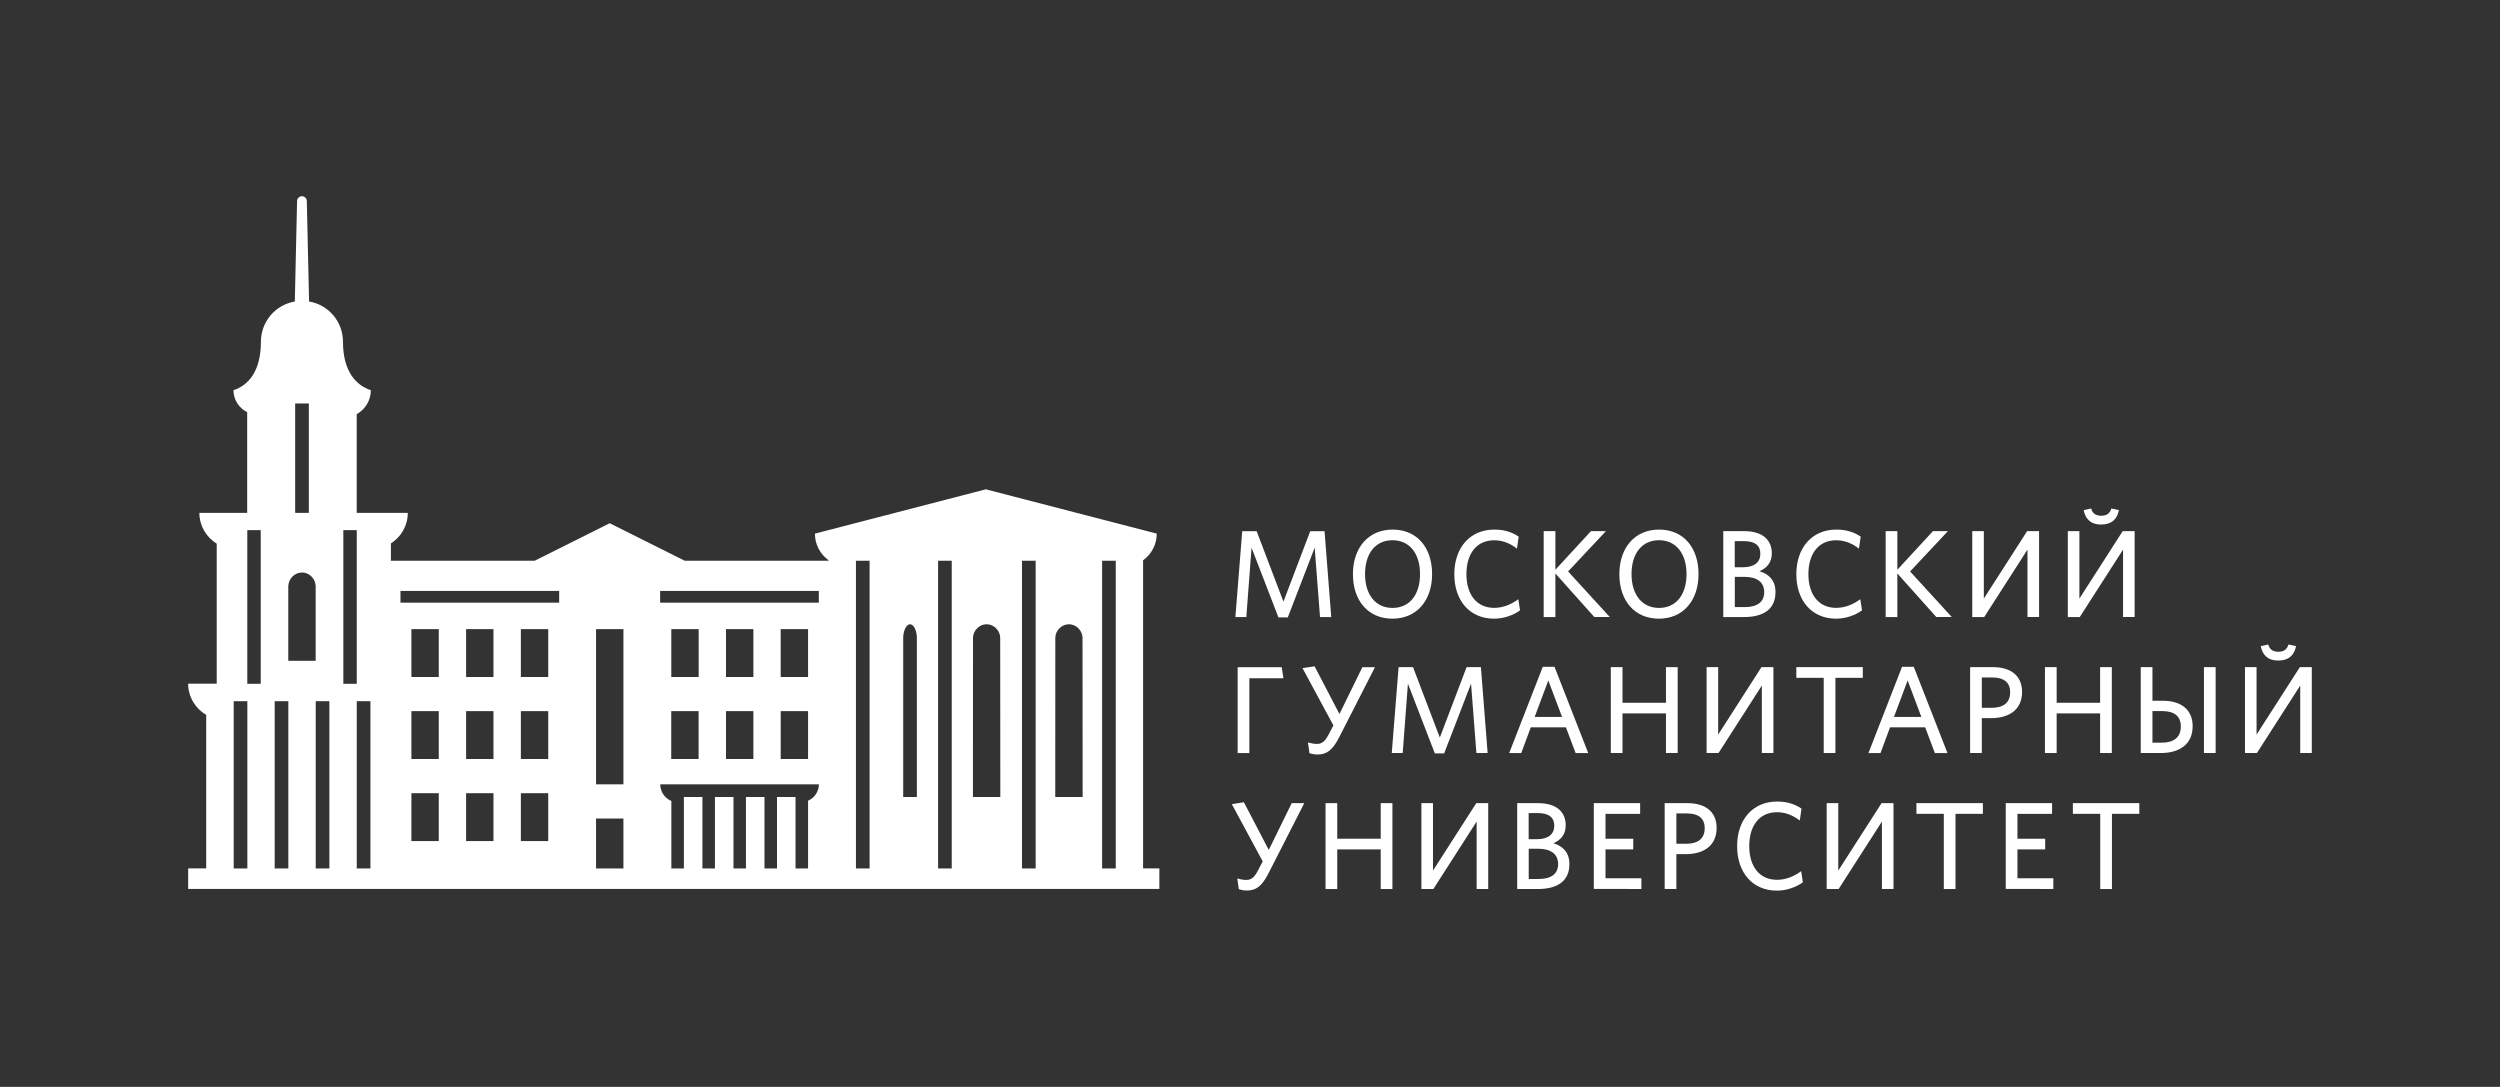 <?xml version="1.0" encoding="utf-8"?>
<!-- Generator: Adobe Illustrator 27.5.0, SVG Export Plug-In . SVG Version: 6.00 Build 0)  -->
<svg version="1.1" id="Слой_1" xmlns="http://www.w3.org/2000/svg" xmlns:xlink="http://www.w3.org/1999/xlink" x="0px" y="0px"
	 viewBox="0 0 420.94 183" style="enable-background:new 0 0 420.94 183;" xml:space="preserve">
<rect x="0" y="0" width="420.94" height="183" fill="#333333" stroke="none"/>
<style type="text/css">
	.st0{fill:#FFFFFF;}
</style>
<g>
	<g>
		<path class="st0" d="M222.26,103.9l-0.9-11.68l-4.53,11.74h-1.57l-4.53-11.74l-0.88,11.68h-1.84l1.15-14.46h2.43l4.51,11.86
			l4.51-11.86h2.41l1.13,14.46H222.26z"/>
		<path class="st0" d="M234.45,104.17c-4.07,0-6.65-3.02-6.65-7.48c0-4.49,2.62-7.52,6.69-7.52c4.09,0,6.64,3.02,6.64,7.48
			C241.14,101.11,238.54,104.17,234.45,104.17z M234.47,90.96c-2.87,0-4.63,2.22-4.63,5.7c0,3.48,1.78,5.7,4.63,5.7
			c2.87,0,4.63-2.22,4.63-5.7C239.1,93.19,237.32,90.96,234.47,90.96z"/>
		<path class="st0" d="M251.56,104.17c-4.07,0-6.69-3.02-6.69-7.48c0-4.49,2.66-7.52,6.73-7.52c1.72,0,3,0.44,4.11,1.19l-0.29,2.01
			c-1.05-0.8-2.28-1.4-3.84-1.4c-2.93,0-4.67,2.22-4.67,5.7c0,3.48,1.76,5.68,4.67,5.68c1.55,0,2.91-0.61,4.07-1.45l0.29,1.87
			C254.83,103.58,253.22,104.17,251.56,104.17z"/>
		<path class="st0" d="M268.45,103.9l-6.56-7.34v7.34h-1.97V89.43h1.97v6.5l5.99-6.5h2.52l-6.37,6.79l7.02,7.67H268.45z"/>
		<path class="st0" d="M279.31,104.17c-4.07,0-6.65-3.02-6.65-7.48c0-4.49,2.62-7.52,6.69-7.52c4.09,0,6.64,3.02,6.64,7.48
			C286,101.11,283.4,104.17,279.31,104.17z M279.34,90.96c-2.87,0-4.63,2.22-4.63,5.7c0,3.48,1.78,5.7,4.63,5.7
			c2.87,0,4.63-2.22,4.63-5.7C283.97,93.19,282.19,90.96,279.34,90.96z"/>
		<path class="st0" d="M293.62,103.9h-3.46V89.43h3.5c3.19,0,4.67,1.53,4.67,3.75c0,1.47-0.78,2.45-2.08,3
			c1.61,0.48,2.7,1.57,2.7,3.48C298.97,102.55,296.96,103.9,293.62,103.9z M293.62,91.11h-1.53v4.4h1.38c1.91,0,2.93-0.84,2.93-2.26
			C296.41,91.93,295.59,91.11,293.62,91.11z M293.71,97.13h-1.61v5.09h1.68c2.08,0,3.27-0.84,3.27-2.52
			C297.04,98.03,295.87,97.13,293.71,97.13z"/>
		<path class="st0" d="M309.15,104.17c-4.07,0-6.69-3.02-6.69-7.48c0-4.49,2.66-7.52,6.73-7.52c1.72,0,3,0.44,4.11,1.19L313,92.37
			c-1.05-0.8-2.28-1.4-3.84-1.4c-2.93,0-4.67,2.22-4.67,5.7c0,3.48,1.76,5.68,4.67,5.68c1.55,0,2.91-0.61,4.07-1.45l0.29,1.87
			C312.42,103.58,310.8,104.17,309.15,104.17z"/>
		<path class="st0" d="M326.03,103.9l-6.56-7.34v7.34h-1.97V89.43h1.97v6.5l5.99-6.5h2.52l-6.37,6.79l7.02,7.67H326.03z"/>
		<path class="st0" d="M332.08,103.9V89.43h1.95v11.36l7.29-11.36h2.01v14.46h-1.95V92.54l-7.29,11.36H332.08z"/>
		<path class="st0" d="M348.17,103.9V89.43h1.95v11.36l7.29-11.36h2.01v14.46h-1.95V92.54l-7.29,11.36H348.17z M353.77,88.32
			c-1.66,0-2.64-0.86-2.93-2.43l1.26-0.27c0.21,0.78,0.73,1.22,1.72,1.22c0.94,0,1.45-0.44,1.68-1.22l1.28,0.27
			C356.47,87.42,355.55,88.32,353.77,88.32z"/>
		<path class="st0" d="M215.81,112.33l0.29,1.87h-5.74v12.6h-1.97v-14.46H215.81z"/>
		<path class="st0" d="M225.46,124.19c-1.09,2.12-2.08,2.85-3.6,2.85c-0.59,0-1.11-0.13-1.38-0.23l-0.25-1.8
			c0.46,0.13,0.98,0.25,1.51,0.25c0.8,0,1.34-0.38,1.95-1.55l0.82-1.57l-5.2-9.64l2.03-0.31l4.19,8.03l3.86-7.88h2.12L225.46,124.19
			z"/>
		<path class="st0" d="M248.59,126.79l-0.9-11.68l-4.53,11.74h-1.57l-4.53-11.74l-0.88,11.68h-1.84l1.15-14.46h2.43l4.51,11.86
			l4.51-11.86h2.41l1.13,14.46H248.59z"/>
		<path class="st0" d="M259.77,112.27h1.97l5.68,14.53h-2.12l-1.64-4.34h-5.91l-1.61,4.34h-2.03L259.77,112.27z M258.4,120.71h4.61
			l-2.31-6.14L258.4,120.71z"/>
		<path class="st0" d="M280.51,126.79v-6.67h-7.32v6.67h-1.97v-14.46h1.97v6h7.32v-6h1.97v14.46H280.51z"/>
		<path class="st0" d="M287.35,126.79v-14.46h1.95v11.36l7.29-11.36h2.01v14.46h-1.95v-11.36l-7.29,11.36H287.35z"/>
		<path class="st0" d="M309.04,114.13v12.66h-1.97v-12.66h-4.61v-1.8h11.19v1.8H309.04z"/>
		<path class="st0" d="M320.26,112.27h1.97l5.68,14.53h-2.12l-1.64-4.34h-5.91l-1.61,4.34h-2.03L320.26,112.27z M318.9,120.71h4.61
			l-2.31-6.14L318.9,120.71z"/>
		<path class="st0" d="M335.22,120.92h-1.53v5.87h-1.97v-14.46h3.84c3.06,0,4.91,1.49,4.91,4.17
			C340.46,119.45,338.36,120.92,335.22,120.92z M335.45,114.07h-1.76v5.11h1.63c1.97,0,3.14-0.82,3.14-2.62
			C338.47,114.91,337.42,114.07,335.45,114.07z"/>
		<path class="st0" d="M353.61,126.79v-6.67h-7.32v6.67h-1.97v-14.46h1.97v6h7.32v-6h1.97v14.46H353.61z"/>
		<path class="st0" d="M363.85,126.79h-3.4v-14.46h1.97v5.66h1.76c3.12,0,5.01,1.55,5.01,4.28
			C369.2,125.24,367.06,126.79,363.85,126.79z M364.08,119.73h-1.66v5.32h1.53c2.01,0,3.25-0.86,3.25-2.72
			C367.21,120.61,366.1,119.73,364.08,119.73z M371.09,126.79v-14.46h1.97v14.46H371.09z"/>
		<path class="st0" d="M378,126.79v-14.46h1.95v11.36l7.29-11.36h2.01v14.46h-1.95v-11.36l-7.29,11.36H378z M383.59,111.22
			c-1.66,0-2.64-0.86-2.93-2.43l1.26-0.27c0.21,0.78,0.73,1.22,1.72,1.22c0.94,0,1.45-0.44,1.68-1.22l1.28,0.27
			C386.3,110.32,385.37,111.22,383.59,111.22z"/>
		<path class="st0" d="M213.56,147.09c-1.09,2.12-2.08,2.85-3.6,2.85c-0.59,0-1.11-0.13-1.38-0.23l-0.25-1.8
			c0.46,0.13,0.98,0.25,1.51,0.25c0.8,0,1.34-0.38,1.95-1.55l0.82-1.57l-5.2-9.64l2.03-0.32l4.19,8.03l3.86-7.88h2.12L213.56,147.09
			z"/>
		<path class="st0" d="M232.48,149.69v-6.67h-7.32v6.67h-1.97v-14.46h1.97v5.99h7.32v-5.99h1.97v14.46H232.48z"/>
		<path class="st0" d="M239.33,149.69v-14.46h1.95v11.36l7.29-11.36h2.01v14.46h-1.95v-11.36l-7.29,11.36H239.33z"/>
		<path class="st0" d="M258.92,149.69h-3.46v-14.46h3.5c3.19,0,4.67,1.53,4.67,3.75c0,1.47-0.78,2.45-2.08,3
			c1.61,0.48,2.7,1.57,2.7,3.48C264.27,148.34,262.25,149.69,258.92,149.69z M258.92,136.9h-1.53v4.4h1.38
			c1.91,0,2.93-0.84,2.93-2.26C261.71,137.72,260.89,136.9,258.92,136.9z M259.01,142.91h-1.61v5.09h1.68
			c2.08,0,3.27-0.84,3.27-2.52C262.34,143.82,261.16,142.91,259.01,142.91z"/>
		<path class="st0" d="M268.36,149.69v-14.46h7.8v1.8h-5.83v4.19h4.67v1.8h-4.67v4.86h6.04v1.8H268.36z"/>
		<path class="st0" d="M283.79,143.82h-1.53v5.87h-1.97v-14.46h3.84c3.06,0,4.91,1.49,4.91,4.17
			C289.03,142.35,286.94,143.82,283.79,143.82z M284.02,136.96h-1.76v5.11h1.63c1.97,0,3.14-0.82,3.14-2.62
			C287.04,137.8,285.99,136.96,284.02,136.96z"/>
		<path class="st0" d="M299.18,149.96c-4.07,0-6.69-3.02-6.69-7.48c0-4.49,2.66-7.52,6.73-7.52c1.72,0,3,0.44,4.11,1.19l-0.29,2.01
			c-1.05-0.8-2.28-1.4-3.84-1.4c-2.93,0-4.67,2.22-4.67,5.7c0,3.48,1.76,5.68,4.67,5.68c1.55,0,2.91-0.61,4.07-1.45l0.29,1.87
			C302.45,149.37,300.83,149.96,299.18,149.96z"/>
		<path class="st0" d="M307.57,149.69v-14.46h1.95v11.36l7.29-11.36h2.01v14.46h-1.95v-11.36l-7.29,11.36H307.57z"/>
		<path class="st0" d="M329.26,137.03v12.66h-1.97v-12.66h-4.61v-1.8h11.19v1.8H329.26z"/>
		<path class="st0" d="M337.72,149.69v-14.46h7.8v1.8h-5.83v4.19h4.67v1.8h-4.67v4.86h6.04v1.8H337.72z"/>
		<path class="st0" d="M355.6,137.03v12.66h-1.97v-12.66h-4.61v-1.8h11.19v1.8H355.6z"/>
	</g>
	<path class="st0" d="M192.47,146.23V94.34c1.39-1.01,2.3-2.64,2.3-4.49l-28.78-7.46l-28.78,7.46c0,1.85,0.91,3.47,2.29,4.48v0.08
		h-24.22l-12.62-6.31l-12.62,6.31H65.82v-2.91c1.71-1.09,2.84-2.98,2.84-5.15h-8.6V69.74c1.42-0.8,2.38-2.3,2.38-4.04
		c-2.45-0.79-4.69-3.14-4.69-8.13c0-3.42-2.44-6.26-5.71-6.8l-0.38-16.91c0-0.45-0.37-0.82-0.82-0.82c-0.45,0-0.82,0.37-0.82,0.82
		l-0.38,16.91c-3.27,0.55-5.71,3.38-5.71,6.8c0,4.99-2.17,7.34-4.62,8.13c0,1.63,0.95,3.02,2.31,3.7v16.95h-8.05
		c0,2.2,1.17,4.11,2.92,5.19v23.57h-4.81c0,2.25,1.23,4.2,3.04,5.26v25.85h-3.04v3.45h163.53v-3.45H192.47z M41.65,146.23h-2.3
		v-28.16h2.3V146.23z M43.9,115.14h-2.26V89.26h2.26V115.14z M49.7,79.45V67.93h2.3v11.51v6.91h-2.3V79.45z M48.55,146.23h-2.3
		v-28.16h2.3V146.23z M48.55,98.6L48.55,98.6c0.06-1.15,1.06-2.21,2.3-2.21c1.24,0,2.24,1.06,2.29,2.21h0.01v12.66h-4.61V98.6z
		 M55.46,146.23h-2.3v-28.16h2.3V146.23z M57.81,89.26h2.26v25.88h-2.26V89.26z M62.37,146.23h-2.3v-28.16h2.3V146.23z
		 M73.88,141.62h-4.61v-8.06h4.61V141.62z M73.88,127.8h-4.61v-8.06h4.61V127.8z M73.88,113.99h-4.61v-8.06h4.61V113.99z
		 M83.09,141.62h-4.61v-8.06h4.61V141.62z M83.09,127.8h-4.61v-8.06h4.61V127.8z M83.09,113.99h-4.61v-8.06h4.61V113.99z
		 M92.31,141.62H87.7v-8.06h4.61V141.62z M92.31,127.8H87.7v-8.06h4.61V127.8z M92.31,113.99H87.7v-8.06h4.61V113.99z M94.15,101.47
		H67.43V99.5h26.72V101.47z M104.97,146.23h-4.61v-8.41h4.61V146.23z M104.97,132.06h-4.61v-26.13h4.61V132.06z M136.06,134.82v0.21
		v11.2h-1.6h-0.51V134.2h-3.12v12.03h-0.13h-1.6h-0.38V134.2h-3.12v12.03h-0.25h-1.6h-0.25V134.2h-3.12v12.03h-0.38h-1.6h-0.13
		V134.2h-3.12v12.03h-0.51h-1.6v-11.2v-0.17c-1.1-0.45-1.87-1.53-1.87-2.8h0.06h26.66C137.87,133.3,137.12,134.36,136.06,134.82z
		 M117.63,119.74v8.06h-4.61v-8.06H117.63z M113.03,113.99v-8.06h4.61v8.06H113.03z M126.85,119.74v8.06h-4.61v-8.06H126.85z
		 M122.24,113.99v-8.06h4.61v8.06H122.24z M136.06,119.74v8.06h-4.61v-8.06H136.06z M131.45,113.99v-8.06h4.61v8.06H131.45z
		 M137.87,101.47h-26.72V99.5h26.72V101.47z M146.42,146.23h-2.3V94.41h2.3V146.23z M154.38,134.2h-2.3l0-26.88
		c0.03-1.15,0.53-2.21,1.15-2.21c0.62,0,1.12,1.06,1.15,2.21L154.38,134.2z M160.25,146.23h-2.3V94.41h2.3V146.23z M168.43,134.2
		h-4.61l0.01-26.88c0.05-1.15,1.05-2.21,2.29-2.21c1.24,0,2.24,1.06,2.29,2.21L168.43,134.2z M174.38,146.23h-2.3V94.41h2.3V146.23z
		 M182.29,134.2h-4.61l0.01-26.88c0.05-1.15,1.05-2.21,2.29-2.21c1.24,0,2.24,1.06,2.29,2.21L182.29,134.2z M187.87,146.23h-2.3
		V94.41h2.3V146.23z"/>
</g>
</svg>
